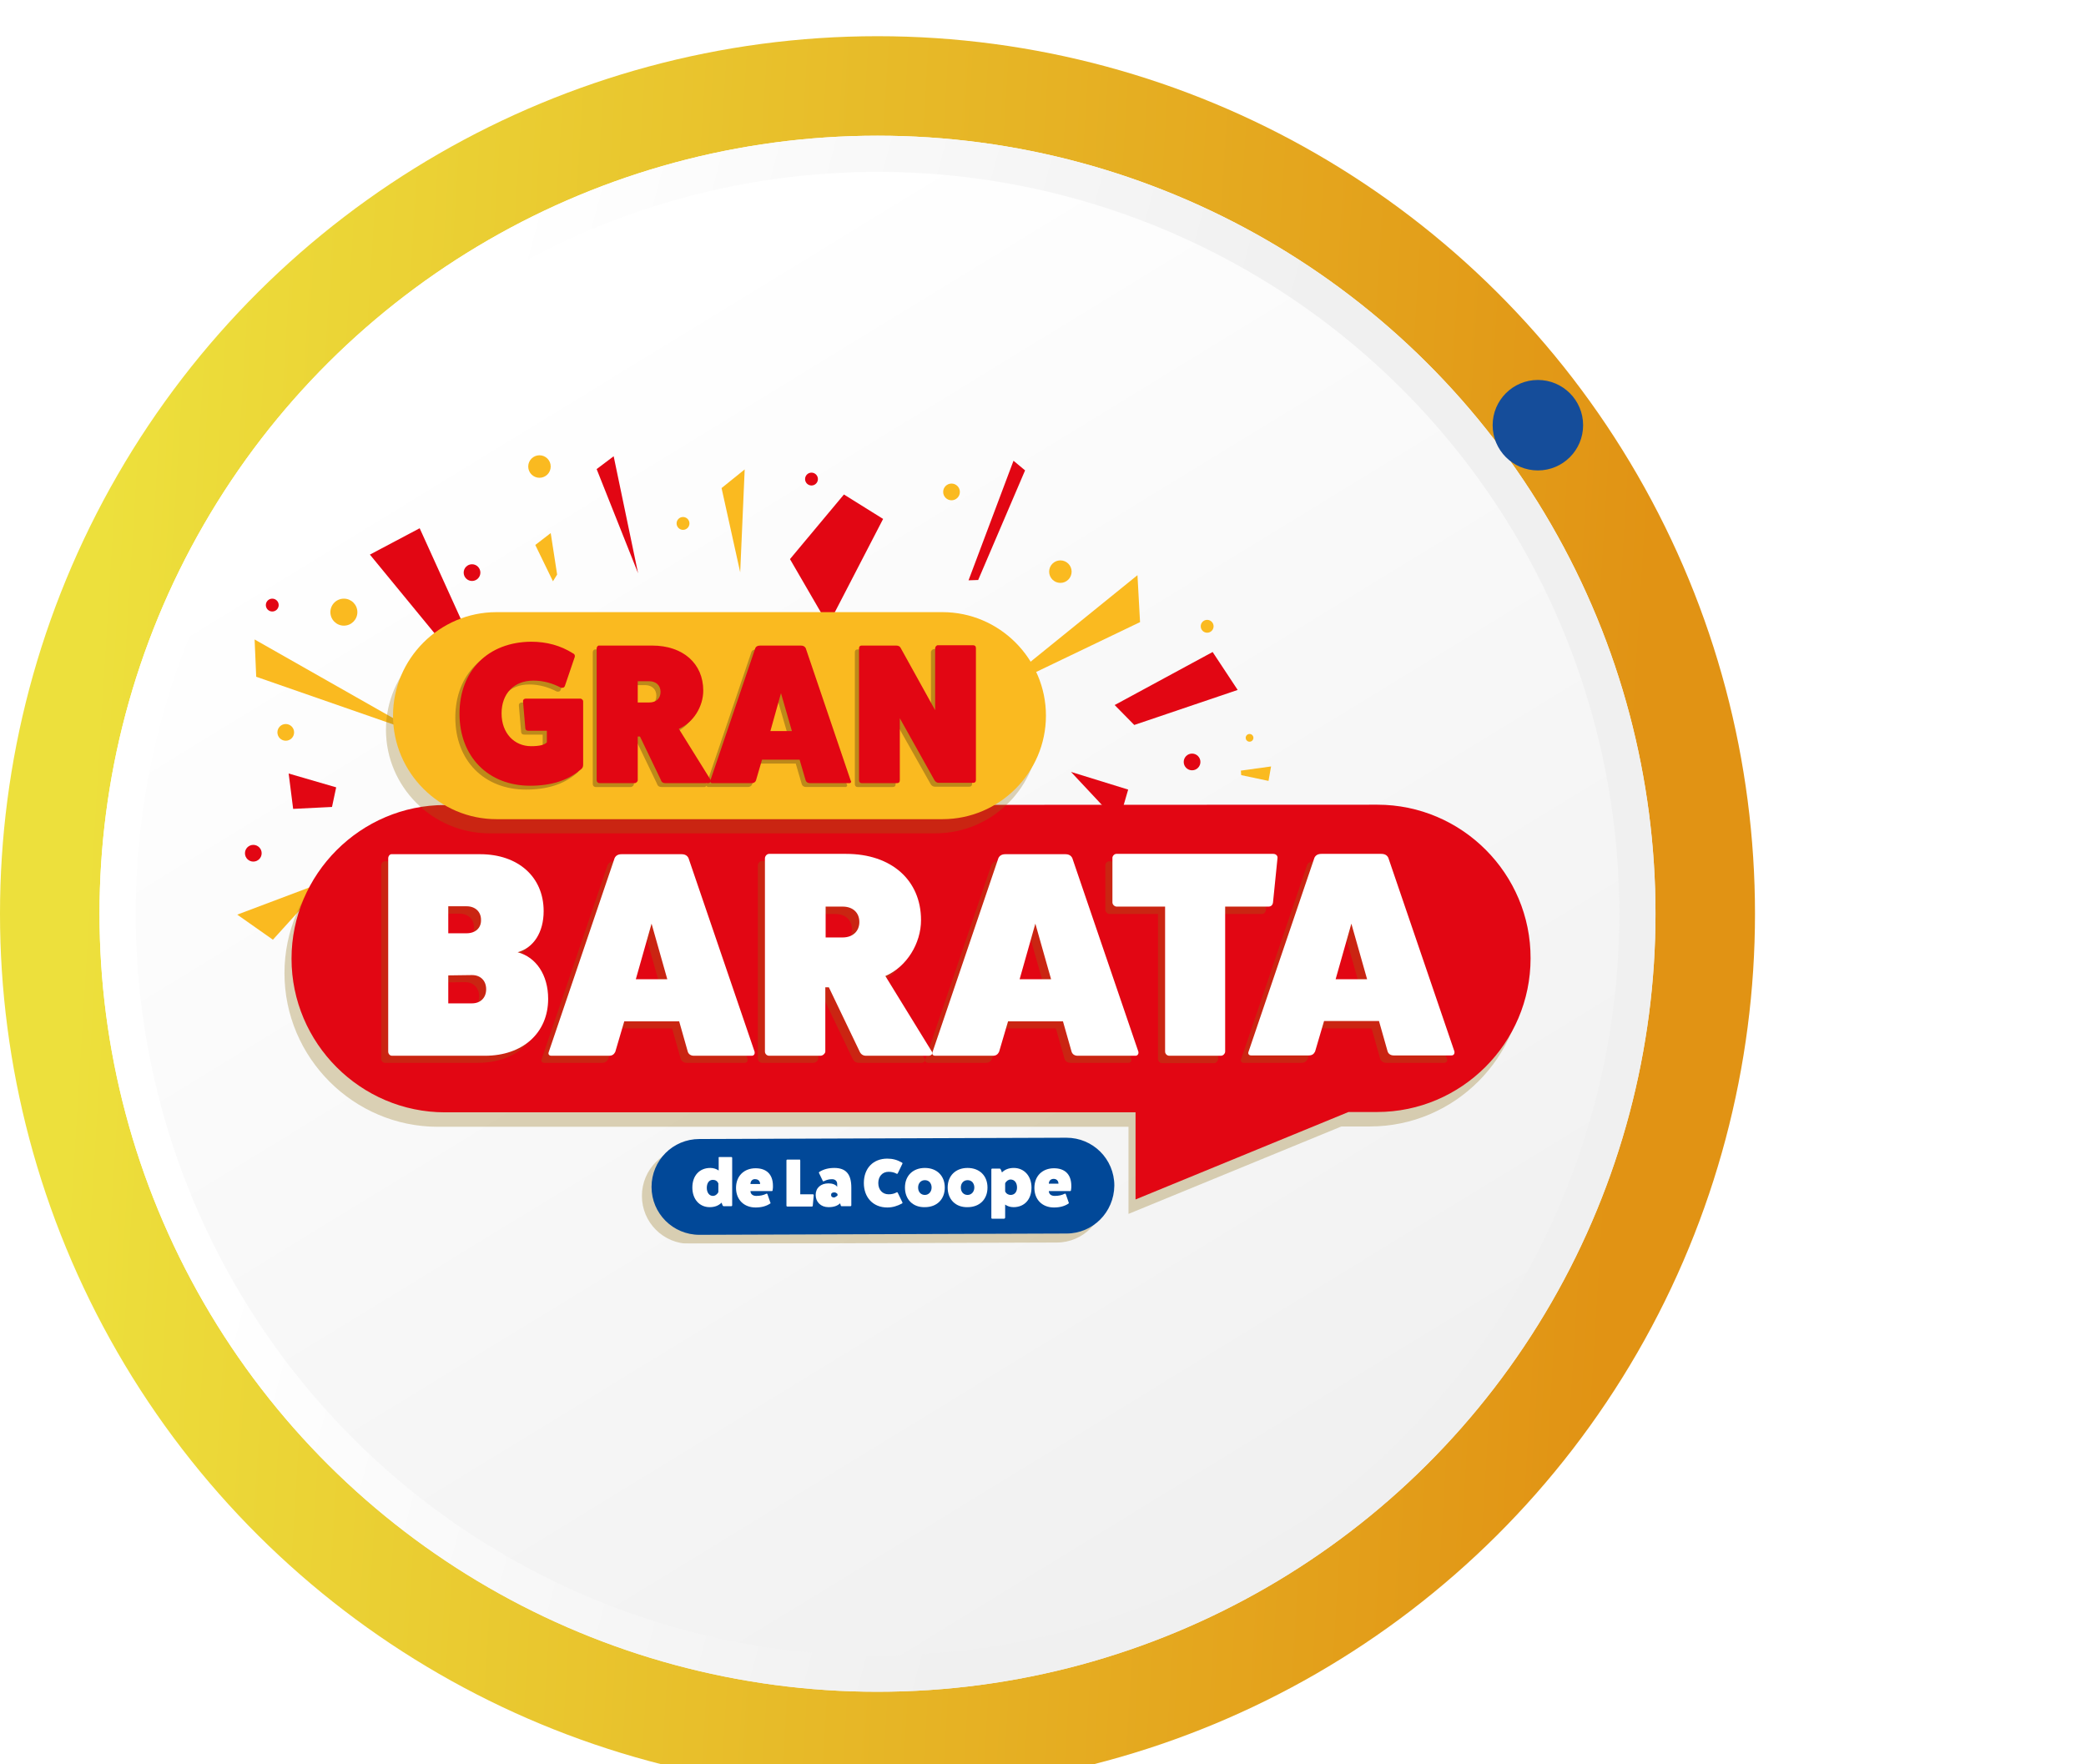 <svg width="188" height="159" viewBox="0 0 188 159" fill="none" xmlns="http://www.w3.org/2000/svg">
<g filter="url(#filter0_i_459_4881)">
<circle cx="79.084" cy="79.085" r="79.084" transform="rotate(-90 79.084 79.085)" fill="url(#paint0_linear_459_4881)"/>
</g>
<g filter="url(#filter1_d_459_4881)">
<circle cx="79.085" cy="79.085" r="70.116" transform="rotate(-90 79.085 79.085)" fill="url(#paint1_linear_459_4881)"/>
<circle cx="79.085" cy="79.085" r="68.486" transform="rotate(-90 79.085 79.085)" stroke="url(#paint2_linear_459_4881)" stroke-width="3.261"/>
</g>
<path d="M135.34 38.319L136.971 38.319" stroke="#154D9A" stroke-width="0.815"/>
<circle cx="138.601" cy="38.319" r="4.077" fill="#154D9A"/>
<g clip-path="url(#clip0_459_4881)">
<path d="M76.059 44.564L79.59 46.766L74.641 56.326L71.196 50.387L76.059 44.564Z" fill="#E20613"/>
<path d="M29.922 72.723L30.298 70.956L26.015 69.71L26.42 72.897L29.922 72.723Z" fill="#E20613"/>
<path d="M100.459 63.539L109.288 58.759L111.545 62.178L102.225 65.335L100.459 63.539Z" fill="#E20613"/>
<path d="M87.29 52.299L91.342 41.523L92.384 42.392L88.158 52.27L87.29 52.299Z" fill="#E20613"/>
<path d="M41.239 59.599L42.107 57.05L37.823 47.606L33.337 49.981L41.239 59.599Z" fill="#E20613"/>
<path d="M57.506 51.662L55.306 41.117L53.772 42.276L57.506 51.662Z" fill="#E20613"/>
<path d="M89.345 62.496L102.514 51.835L102.746 56.065L89.345 62.496Z" fill="#FABA20"/>
<path d="M66.71 51.575L65.031 43.985L67.115 42.305L66.71 51.575Z" fill="#FABA20"/>
<path d="M37.997 66.175L23.091 60.99L22.946 57.629L37.997 66.175Z" fill="#FABA20"/>
<path d="M96.523 69.565L101.675 71.158L100.807 74.142L96.523 69.565Z" fill="#E20613"/>
<path d="M29.372 79.415L21.383 82.427L24.596 84.687L29.372 79.415Z" fill="#FABA20"/>
<path d="M111.834 69.449L114.555 69.073L114.324 70.376L111.863 69.855L111.834 69.449Z" fill="#FABA20"/>
<path d="M49.835 52.386L48.243 49.112L49.633 48.041L50.211 51.778L49.835 52.386Z" fill="#FABA20"/>
<path d="M42.541 52.357C42.957 52.357 43.294 52.02 43.294 51.604C43.294 51.188 42.957 50.851 42.541 50.851C42.126 50.851 41.789 51.188 41.789 51.604C41.789 52.02 42.126 52.357 42.541 52.357Z" fill="#E20613"/>
<path d="M107.434 69.42C107.85 69.42 108.187 69.083 108.187 68.667C108.187 68.251 107.85 67.914 107.434 67.914C107.019 67.914 106.682 68.251 106.682 68.667C106.682 69.083 107.019 69.42 107.434 69.42Z" fill="#E20613"/>
<path d="M22.83 77.647C23.245 77.647 23.582 77.31 23.582 76.894C23.582 76.478 23.245 76.141 22.83 76.141C22.414 76.141 22.077 76.478 22.077 76.894C22.077 77.31 22.414 77.647 22.83 77.647Z" fill="#E20613"/>
<path d="M48.62 43.058C49.179 43.058 49.633 42.604 49.633 42.044C49.633 41.484 49.179 41.03 48.62 41.03C48.06 41.03 47.606 41.484 47.606 42.044C47.606 42.604 48.06 43.058 48.62 43.058Z" fill="#FABA20"/>
<path d="M95.567 52.531C96.127 52.531 96.58 52.077 96.58 51.517C96.58 50.957 96.127 50.503 95.567 50.503C95.008 50.503 94.554 50.957 94.554 51.517C94.554 52.077 95.008 52.531 95.567 52.531Z" fill="#FABA20"/>
<path d="M61.557 47.751C61.877 47.751 62.136 47.491 62.136 47.171C62.136 46.851 61.877 46.592 61.557 46.592C61.238 46.592 60.978 46.851 60.978 47.171C60.978 47.491 61.238 47.751 61.557 47.751Z" fill="#FABA20"/>
<path d="M108.795 57.021C109.114 57.021 109.374 56.762 109.374 56.442C109.374 56.122 109.114 55.862 108.795 55.862C108.475 55.862 108.216 56.122 108.216 56.442C108.216 56.762 108.475 57.021 108.795 57.021Z" fill="#FABA20"/>
<path d="M112.616 66.842C112.808 66.842 112.963 66.686 112.963 66.494C112.963 66.302 112.808 66.147 112.616 66.147C112.424 66.147 112.269 66.302 112.269 66.494C112.269 66.686 112.424 66.842 112.616 66.842Z" fill="#FABA20"/>
<path d="M73.135 43.753C73.455 43.753 73.714 43.494 73.714 43.174C73.714 42.854 73.455 42.594 73.135 42.594C72.816 42.594 72.557 42.854 72.557 43.174C72.557 43.494 72.816 43.753 73.135 43.753Z" fill="#E20613"/>
<path d="M24.538 55.109C24.858 55.109 25.117 54.85 25.117 54.53C25.117 54.21 24.858 53.951 24.538 53.951C24.218 53.951 23.959 54.21 23.959 54.53C23.959 54.85 24.218 55.109 24.538 55.109Z" fill="#E20613"/>
<path d="M25.753 66.755C26.169 66.755 26.506 66.418 26.506 66.002C26.506 65.586 26.169 65.249 25.753 65.249C25.338 65.249 25.001 65.586 25.001 66.002C25.001 66.418 25.338 66.755 25.753 66.755Z" fill="#FABA20"/>
<path d="M85.755 45.086C86.171 45.086 86.508 44.748 86.508 44.332C86.508 43.916 86.171 43.579 85.755 43.579C85.34 43.579 85.003 43.916 85.003 44.332C85.003 44.748 85.34 45.086 85.755 45.086Z" fill="#FABA20"/>
<path d="M30.992 56.384C31.663 56.384 32.208 55.839 32.208 55.167C32.208 54.495 31.663 53.951 30.992 53.951C30.321 53.951 29.776 54.495 29.776 55.167C29.776 55.839 30.321 56.384 30.992 56.384Z" fill="#FABA20"/>
<path opacity="0.3" d="M123.499 73.823L39.473 73.852C31.861 73.852 25.638 80.081 25.638 87.7C25.638 95.319 31.861 101.547 39.473 101.547H101.704V109.398L120.894 101.518H123.47C131.082 101.518 137.306 95.29 137.306 87.671C137.334 80.052 131.111 73.823 123.499 73.823Z" fill="#906F12"/>
<path d="M124.136 72.52L40.11 72.549C32.498 72.549 26.274 78.778 26.274 86.397C26.274 94.016 32.498 100.244 40.11 100.244H102.341V108.095L121.531 100.215H124.107C131.719 100.215 137.942 93.987 137.942 86.368C137.971 78.749 131.748 72.52 124.136 72.52Z" fill="#E20613"/>
<path opacity="0.3" d="M84.309 75.099H44.105C38.982 75.099 34.785 70.898 34.785 65.77C34.785 60.642 38.982 56.442 44.105 56.442H84.309C89.432 56.442 93.629 60.642 93.629 65.77C93.629 70.898 89.432 75.099 84.309 75.099Z" fill="#906F12"/>
<path d="M84.944 73.824H44.74C39.617 73.824 35.42 69.623 35.42 64.495C35.42 59.368 39.617 55.167 44.74 55.167H84.944C90.068 55.167 94.265 59.368 94.265 64.495C94.265 69.623 90.068 73.824 84.944 73.824Z" fill="#FABA20"/>
<g opacity="0.3">
<path d="M34.697 77.619H42.628C46.072 77.619 48.359 79.676 48.359 82.747C48.359 84.659 47.462 86.049 46.014 86.455C47.664 86.889 48.764 88.483 48.764 90.656C48.764 93.726 46.477 95.783 43.062 95.783H34.697C34.494 95.783 34.35 95.609 34.35 95.407V77.996C34.35 77.822 34.494 77.619 34.697 77.619ZM39.762 82.341V84.775H41.412C42.222 84.775 42.743 84.282 42.715 83.558C42.715 82.834 42.194 82.341 41.412 82.341H39.762ZM39.762 88.541V91.061H41.904C42.657 91.061 43.178 90.569 43.178 89.787C43.178 89.004 42.657 88.512 41.904 88.512L39.762 88.541Z" fill="#906F12"/>
<path d="M67.115 95.783H61.905C61.645 95.783 61.442 95.667 61.355 95.436L60.574 92.683H55.624L54.814 95.436C54.698 95.667 54.524 95.783 54.264 95.783H49.054C48.851 95.783 48.735 95.638 48.822 95.436L54.756 77.967C54.871 77.735 55.074 77.619 55.392 77.619H60.776C61.095 77.619 61.297 77.735 61.413 77.967L67.376 95.436C67.404 95.609 67.318 95.783 67.115 95.783ZM56.666 88.917H59.503L58.084 83.906L56.666 88.917Z" fill="#906F12"/>
<path d="M83.063 95.783H77.419C77.13 95.783 76.927 95.638 76.811 95.348L74.062 89.612H73.743V95.406C73.743 95.551 73.541 95.783 73.309 95.783H68.678C68.475 95.783 68.302 95.609 68.302 95.406V77.995C68.302 77.793 68.475 77.59 68.678 77.59H75.625C79.706 77.59 82.369 79.965 82.369 83.558C82.369 85.644 81.095 87.758 79.156 88.598L83.324 95.377C83.469 95.58 83.295 95.783 83.063 95.783ZM73.743 82.37V85.151H75.277C76.204 85.151 76.782 84.572 76.782 83.76C76.782 82.92 76.204 82.37 75.277 82.37H73.743Z" fill="#906F12"/>
<path d="M101.704 95.783H96.494C96.233 95.783 96.031 95.667 95.944 95.436L95.162 92.683H90.213L89.403 95.436C89.287 95.667 89.113 95.783 88.853 95.783H83.643C83.44 95.783 83.324 95.638 83.411 95.436L89.345 77.967C89.46 77.735 89.663 77.619 89.981 77.619H95.365C95.683 77.619 95.886 77.735 96.002 77.967L101.964 95.436C101.993 95.609 101.907 95.783 101.704 95.783ZM91.255 88.888H94.091L92.673 83.877L91.255 88.888Z" fill="#906F12"/>
<path d="M99.967 77.619H114.121C114.353 77.619 114.526 77.793 114.497 77.996L114.092 81.994C114.063 82.225 113.919 82.37 113.687 82.37H109.779V95.436C109.779 95.609 109.606 95.812 109.403 95.812H104.743C104.541 95.812 104.367 95.638 104.367 95.436V82.37H99.996C99.823 82.37 99.62 82.196 99.62 81.994V78.025C99.591 77.793 99.794 77.619 99.967 77.619Z" fill="#906F12"/>
<path d="M130.156 95.783H124.946C124.686 95.783 124.483 95.667 124.396 95.436L123.615 92.683H118.665L117.855 95.436C117.739 95.667 117.565 95.783 117.305 95.783H112.095C111.892 95.783 111.776 95.638 111.863 95.436L117.797 77.967C117.913 77.735 118.115 77.619 118.434 77.619H123.817C124.136 77.619 124.338 77.735 124.454 77.967L130.417 95.436C130.474 95.609 130.359 95.783 130.156 95.783ZM119.707 88.888H122.544L121.125 83.877L119.707 88.888Z" fill="#906F12"/>
</g>
<g opacity="0.3">
<path d="M47.057 63.307H51.919C52.064 63.307 52.18 63.452 52.18 63.539V69.275C52.18 69.449 52.122 69.594 51.948 69.71C50.79 70.695 49.285 71.158 47.404 71.158C43.641 71.158 41.036 68.551 41.036 64.669C41.036 60.787 43.612 58.209 47.491 58.18C48.909 58.18 50.154 58.527 51.254 59.223C51.398 59.281 51.456 59.396 51.427 59.541L50.53 62.178C50.472 62.322 50.356 62.351 50.183 62.322C49.401 61.917 48.591 61.685 47.693 61.685C45.928 61.685 44.828 62.873 44.828 64.64C44.828 66.407 45.986 67.595 47.491 67.595C48.243 67.595 48.706 67.479 48.909 67.247V66.204H47.259C47.086 66.204 46.999 66.146 46.97 66.001L46.767 63.626C46.738 63.423 46.854 63.307 47.057 63.307Z" fill="#2C140C"/>
<path d="M63.468 70.927H59.618C59.416 70.927 59.271 70.84 59.213 70.637L57.332 66.726H57.129V70.666C57.129 70.782 56.984 70.927 56.84 70.927H53.685C53.54 70.927 53.424 70.811 53.424 70.666V58.788C53.424 58.644 53.54 58.499 53.685 58.528H58.432C61.21 58.528 63.034 60.15 63.034 62.583C63.034 64.003 62.166 65.451 60.834 66.031L63.7 70.637C63.758 70.782 63.613 70.927 63.468 70.927ZM57.1 61.743V63.655H58.142C58.779 63.655 59.155 63.279 59.155 62.699C59.155 62.12 58.75 61.743 58.142 61.743H57.1Z" fill="#2C140C"/>
<path d="M76.203 70.926H72.643C72.469 70.926 72.325 70.84 72.267 70.695L71.717 68.812H68.33L67.78 70.695C67.722 70.84 67.578 70.926 67.404 70.926H63.844C63.699 70.926 63.641 70.811 63.67 70.695L67.723 58.759C67.78 58.614 67.925 58.527 68.157 58.527H71.833C72.064 58.527 72.18 58.614 72.267 58.759L76.319 70.695C76.406 70.782 76.319 70.926 76.203 70.926ZM69.054 66.204H70.993L70.009 62.815L69.054 66.204Z" fill="#2C140C"/>
<path d="M84.164 58.498H87.348C87.521 58.498 87.608 58.585 87.608 58.759V70.637C87.608 70.811 87.521 70.898 87.348 70.898H84.251C84.106 70.898 83.961 70.811 83.874 70.666L80.719 65.075V70.666C80.719 70.84 80.633 70.927 80.459 70.927H77.275C77.13 70.927 77.043 70.811 77.043 70.666V58.788C77.043 58.614 77.13 58.528 77.275 58.528H80.401C80.604 58.528 80.748 58.614 80.806 58.759L83.903 64.322V58.759C83.903 58.643 84.048 58.498 84.164 58.498Z" fill="#2C140C"/>
</g>
<path d="M35.335 76.981H43.265C46.71 76.981 48.996 79.038 48.996 82.109C48.996 84.021 48.099 85.412 46.652 85.817C48.302 86.252 49.402 87.845 49.402 90.018C49.402 93.088 47.115 95.145 43.7 95.145H35.335C35.132 95.145 34.987 94.972 34.987 94.769V77.358C34.987 77.155 35.132 76.952 35.335 76.981ZM40.4 81.674V84.108H42.05C42.86 84.108 43.381 83.615 43.352 82.891C43.352 82.167 42.831 81.674 42.05 81.674H40.4ZM40.4 87.903V90.423H42.542C43.294 90.423 43.815 89.931 43.815 89.149C43.815 88.366 43.294 87.874 42.542 87.874L40.4 87.903Z" fill="white"/>
<path d="M67.752 95.145H62.542C62.282 95.145 62.079 95.03 61.992 94.798L61.211 92.046H56.261L55.451 94.798C55.335 95.03 55.161 95.145 54.901 95.145H49.691C49.488 95.145 49.373 95.001 49.459 94.798L55.393 77.329C55.509 77.097 55.711 76.981 56.03 76.981H61.413C61.732 76.981 61.934 77.097 62.05 77.329L68.013 94.798C68.042 94.972 67.955 95.145 67.752 95.145ZM57.303 88.251H60.14L58.722 83.239L57.303 88.251Z" fill="white"/>
<path d="M83.701 95.145H78.057C77.767 95.145 77.565 95 77.449 94.711L74.699 88.975H74.381V94.769C74.381 94.913 74.178 95.145 73.947 95.145H69.316C69.113 95.145 68.939 94.971 68.939 94.769V77.358C68.939 77.155 69.113 76.952 69.316 76.952H76.262C80.344 76.952 83.007 79.328 83.007 82.92C83.007 85.006 81.733 87.121 79.794 87.961L83.962 94.74C84.135 94.942 83.933 95.145 83.701 95.145ZM74.41 81.703V84.484H75.944C76.87 84.484 77.449 83.905 77.449 83.094C77.449 82.254 76.87 81.703 75.944 81.703H74.41Z" fill="white"/>
<path d="M102.342 95.145H97.132C96.871 95.145 96.668 95.03 96.582 94.798L95.8 92.046H90.851L90.04 94.798C89.924 95.03 89.751 95.145 89.49 95.145H84.28C84.078 95.145 83.962 95.001 84.049 94.798L89.982 77.329C90.098 77.097 90.301 76.981 90.619 76.981H96.003C96.321 76.981 96.524 77.097 96.64 77.329L102.602 94.798C102.631 94.943 102.544 95.145 102.342 95.145ZM91.893 88.251H94.729L93.311 83.239L91.893 88.251Z" fill="white"/>
<path d="M100.605 76.952H114.758C114.99 76.952 115.164 77.126 115.135 77.329L114.729 81.327C114.7 81.558 114.556 81.703 114.324 81.703H110.417V94.769C110.417 94.942 110.243 95.145 110.04 95.145H105.38C105.178 95.145 105.004 94.971 105.004 94.769V81.703H100.633C100.46 81.703 100.257 81.529 100.257 81.327V77.358C100.228 77.155 100.431 76.952 100.605 76.952Z" fill="white"/>
<path d="M130.822 95.116H125.612C125.352 95.116 125.149 95 125.062 94.769L124.281 92.016H119.331L118.521 94.769C118.405 95 118.231 95.116 117.971 95.116H112.761C112.558 95.116 112.442 94.971 112.529 94.769L118.463 77.3C118.579 77.068 118.781 76.952 119.1 76.952H124.483C124.802 76.952 125.004 77.068 125.12 77.3L131.083 94.769C131.112 94.942 131.025 95.116 130.822 95.116ZM120.373 88.25H123.21L121.791 83.239L120.373 88.25Z" fill="white"/>
<path d="M47.433 62.96H52.295C52.44 62.96 52.556 63.105 52.556 63.191V68.927C52.556 69.101 52.498 69.246 52.324 69.362C51.166 70.347 49.661 70.811 47.78 70.811C44.017 70.811 41.412 68.203 41.412 64.321C41.412 60.439 43.988 57.861 47.867 57.832C49.285 57.832 50.53 58.18 51.63 58.875C51.774 58.933 51.832 59.049 51.803 59.194L50.906 61.83C50.848 61.975 50.732 62.004 50.559 61.975C49.777 61.569 48.967 61.337 48.069 61.337C46.304 61.337 45.204 62.525 45.204 64.292C45.204 66.088 46.362 67.247 47.867 67.247C48.619 67.247 49.082 67.131 49.285 66.9V65.857H47.635C47.462 65.857 47.375 65.799 47.346 65.654L47.143 63.278C47.114 63.076 47.201 62.96 47.433 62.96Z" fill="#E20613"/>
<path d="M63.815 70.579H59.966C59.763 70.579 59.618 70.492 59.56 70.289L57.679 66.378H57.476V70.318C57.476 70.434 57.332 70.579 57.187 70.579H54.032C53.887 70.579 53.772 70.463 53.772 70.318V58.44C53.772 58.295 53.887 58.151 54.032 58.179H58.779C61.557 58.179 63.381 59.802 63.381 62.235C63.381 63.655 62.513 65.103 61.181 65.683L64.047 70.289C64.105 70.434 63.989 70.579 63.815 70.579ZM57.476 61.395V63.307H58.518C59.155 63.307 59.531 62.931 59.531 62.351C59.531 61.772 59.126 61.395 58.518 61.395H57.476Z" fill="#E20613"/>
<path d="M76.551 70.579H72.991C72.817 70.579 72.672 70.492 72.615 70.347L72.064 68.464H68.678L68.128 70.347C68.07 70.492 67.925 70.579 67.752 70.579H64.192C64.047 70.579 63.989 70.463 64.018 70.347L68.07 58.411C68.128 58.267 68.273 58.18 68.504 58.18H72.18C72.412 58.18 72.528 58.267 72.615 58.411L76.667 70.347C76.754 70.434 76.696 70.579 76.551 70.579ZM69.431 65.886H71.37L70.386 62.467L69.431 65.886Z" fill="#E20613"/>
<path d="M84.511 58.15H87.695C87.868 58.15 87.955 58.237 87.955 58.411V70.289C87.955 70.463 87.868 70.549 87.695 70.549H84.598C84.453 70.549 84.308 70.463 84.221 70.318L81.095 64.727V70.318C81.095 70.492 81.008 70.578 80.835 70.578H77.651C77.506 70.578 77.419 70.463 77.419 70.318V58.44C77.419 58.266 77.506 58.179 77.651 58.179H80.777C80.98 58.179 81.124 58.266 81.182 58.411L84.279 64.002V58.44C84.279 58.295 84.395 58.15 84.511 58.15Z" fill="#E20613"/>
<g opacity="0.3">
<path d="M95.249 111.977L62.165 112.093C59.792 112.093 57.852 110.181 57.852 107.776C57.852 105.401 59.763 103.46 62.165 103.46L95.249 103.344C97.622 103.344 99.561 105.256 99.561 107.66C99.533 110.036 97.622 111.977 95.249 111.977Z" fill="#906F12"/>
</g>
<path d="M96.117 111.166L63.033 111.282C60.66 111.282 58.72 109.37 58.72 106.965C58.72 104.59 60.63 102.649 63.033 102.649L96.117 102.533C98.49 102.533 100.429 104.445 100.429 106.849C100.4 109.254 98.49 111.166 96.117 111.166Z" fill="#014898"/>
<path d="M64.829 104.271H65.9C65.958 104.271 65.987 104.3 65.987 104.358V108.616C65.987 108.674 65.958 108.703 65.9 108.703H65.205C65.176 108.703 65.147 108.674 65.118 108.616L65.031 108.385C64.771 108.645 64.424 108.79 63.961 108.79C63.034 108.79 62.398 108.066 62.398 107.023C62.398 105.951 63.034 105.256 64.018 105.256C64.308 105.256 64.568 105.343 64.771 105.488V104.358C64.742 104.329 64.771 104.271 64.829 104.271ZM64.25 106.328C63.903 106.328 63.7 106.618 63.7 107.052C63.7 107.487 63.931 107.776 64.25 107.776C64.453 107.776 64.655 107.631 64.742 107.429V106.647C64.655 106.444 64.481 106.328 64.25 106.328Z" fill="white"/>
<path d="M69.402 108.471C69.054 108.703 68.62 108.819 68.099 108.819C67.057 108.819 66.334 108.124 66.334 107.052C66.334 105.98 67.057 105.285 68.099 105.285C69.025 105.285 69.662 105.777 69.662 106.878C69.662 106.994 69.662 107.11 69.633 107.255C69.633 107.313 69.604 107.342 69.546 107.342H67.636C67.636 107.602 67.839 107.776 68.157 107.776C68.504 107.776 68.794 107.718 69.083 107.573H69.112C69.141 107.573 69.141 107.602 69.17 107.631L69.431 108.384C69.46 108.413 69.46 108.442 69.402 108.471ZM67.636 106.704H68.504C68.504 106.443 68.331 106.27 68.07 106.27C67.839 106.241 67.636 106.414 67.636 106.704Z" fill="white"/>
<path d="M72.123 104.59V107.632H73.252C73.31 107.632 73.339 107.661 73.339 107.718L73.252 108.646C73.252 108.703 73.223 108.732 73.165 108.732H70.965C70.907 108.732 70.878 108.703 70.878 108.646V104.59C70.878 104.532 70.907 104.503 70.965 104.503H72.065C72.094 104.474 72.123 104.532 72.123 104.59Z" fill="white"/>
<path d="M73.859 105.603C74.236 105.372 74.67 105.256 75.191 105.256C76.233 105.256 76.725 105.806 76.725 107.023V108.616C76.725 108.674 76.696 108.703 76.638 108.703H75.857C75.799 108.703 75.77 108.674 75.77 108.616L75.712 108.443C75.48 108.674 75.133 108.79 74.67 108.79C73.975 108.79 73.512 108.327 73.512 107.689C73.512 107.052 73.975 106.646 74.67 106.646C75.017 106.646 75.336 106.762 75.451 106.965V106.704C75.451 106.444 75.278 106.27 74.988 106.27C74.728 106.27 74.496 106.328 74.265 106.444C74.207 106.473 74.178 106.473 74.149 106.415L73.802 105.69C73.802 105.69 73.802 105.632 73.859 105.603ZM75.48 107.747V107.602C75.365 107.487 75.278 107.458 75.191 107.458C74.988 107.458 74.901 107.544 74.901 107.689C74.901 107.834 74.988 107.921 75.191 107.921C75.278 107.892 75.365 107.834 75.48 107.747Z" fill="white"/>
<path d="M79.967 108.819C78.693 108.819 77.854 107.921 77.854 106.617C77.854 105.285 78.693 104.416 79.967 104.416C80.459 104.416 80.864 104.531 81.269 104.763C81.327 104.792 81.356 104.821 81.327 104.879L80.922 105.719C80.893 105.777 80.864 105.806 80.806 105.777C80.604 105.661 80.372 105.603 80.083 105.603C79.533 105.603 79.156 106.009 79.156 106.617C79.156 107.226 79.533 107.631 80.083 107.631C80.372 107.631 80.604 107.573 80.806 107.457C80.864 107.428 80.893 107.457 80.922 107.515L81.327 108.355C81.356 108.413 81.327 108.442 81.269 108.471C80.893 108.674 80.459 108.819 79.967 108.819Z" fill="white"/>
<path d="M81.559 107.023C81.559 105.951 82.282 105.256 83.353 105.256C84.424 105.256 85.148 105.951 85.148 107.023C85.148 108.095 84.424 108.79 83.353 108.79C82.282 108.819 81.559 108.095 81.559 107.023ZM83.787 106.531C83.671 106.415 83.527 106.357 83.353 106.357C83.006 106.357 82.745 106.617 82.745 107.023C82.745 107.429 83.006 107.689 83.353 107.689C83.701 107.689 83.961 107.4 83.961 107.023C83.961 106.82 83.903 106.675 83.787 106.531Z" fill="white"/>
<path d="M85.408 107.023C85.408 105.951 86.132 105.256 87.203 105.256C88.274 105.256 88.997 105.951 88.997 107.023C88.997 108.095 88.274 108.79 87.203 108.79C86.132 108.819 85.408 108.095 85.408 107.023ZM87.637 106.531C87.521 106.415 87.376 106.357 87.203 106.357C86.855 106.357 86.595 106.617 86.595 107.023C86.595 107.429 86.855 107.689 87.203 107.689C87.55 107.689 87.811 107.4 87.811 107.023C87.811 106.82 87.753 106.675 87.637 106.531Z" fill="white"/>
<path d="M90.213 105.43L90.3 105.661C90.56 105.401 90.908 105.256 91.371 105.256C92.297 105.256 92.963 105.98 92.963 107.023C92.963 108.095 92.326 108.79 91.342 108.79C91.052 108.79 90.792 108.703 90.589 108.558V109.746C90.589 109.775 90.531 109.833 90.502 109.833H89.432C89.374 109.833 89.345 109.804 89.345 109.746V105.401C89.345 105.343 89.374 105.314 89.432 105.314H90.126C90.155 105.343 90.184 105.372 90.213 105.43ZM91.081 107.689C91.429 107.689 91.66 107.429 91.66 107.023C91.66 106.588 91.429 106.299 91.081 106.299C90.879 106.299 90.676 106.444 90.589 106.646V107.371C90.676 107.573 90.879 107.689 91.081 107.689Z" fill="white"/>
<path d="M96.292 108.471C95.944 108.703 95.51 108.819 94.989 108.819C93.947 108.819 93.224 108.124 93.224 107.052C93.224 105.98 93.947 105.285 94.989 105.285C95.915 105.285 96.552 105.777 96.552 106.878C96.552 106.994 96.552 107.11 96.523 107.255C96.523 107.313 96.494 107.342 96.436 107.342H94.526C94.526 107.602 94.729 107.776 95.047 107.776C95.394 107.776 95.684 107.718 95.973 107.573H96.002C96.031 107.573 96.031 107.602 96.06 107.631L96.321 108.384C96.35 108.413 96.321 108.442 96.292 108.471ZM94.526 106.675H95.394C95.394 106.414 95.221 106.241 94.96 106.241C94.7 106.241 94.526 106.414 94.526 106.675Z" fill="white"/>
</g>
<defs>
<filter id="filter0_i_459_4881" x="0" y="0" width="158.169" height="161.43" filterUnits="userSpaceOnUse" color-interpolation-filters="sRGB">
<feFlood flood-opacity="0" result="BackgroundImageFix"/>
<feBlend mode="normal" in="SourceGraphic" in2="BackgroundImageFix" result="shape"/>
<feColorMatrix in="SourceAlpha" type="matrix" values="0 0 0 0 0 0 0 0 0 0 0 0 0 0 0 0 0 0 127 0" result="hardAlpha"/>
<feOffset dy="3.261"/>
<feGaussianBlur stdDeviation="1.631"/>
<feComposite in2="hardAlpha" operator="arithmetic" k2="-1" k3="1"/>
<feColorMatrix type="matrix" values="0 0 0 0 0 0 0 0 0 0 0 0 0 0 0 0 0 0 0.25 0"/>
<feBlend mode="normal" in2="shape" result="effect1_innerShadow_459_4881"/>
</filter>
<filter id="filter1_d_459_4881" x="5.708" y="8.968" width="146.755" height="146.755" filterUnits="userSpaceOnUse" color-interpolation-filters="sRGB">
<feFlood flood-opacity="0" result="BackgroundImageFix"/>
<feColorMatrix in="SourceAlpha" type="matrix" values="0 0 0 0 0 0 0 0 0 0 0 0 0 0 0 0 0 0 127 0" result="hardAlpha"/>
<feOffset dy="3.261"/>
<feGaussianBlur stdDeviation="1.631"/>
<feComposite in2="hardAlpha" operator="out"/>
<feColorMatrix type="matrix" values="0 0 0 0 0 0 0 0 0 0 0 0 0 0 0 0 0 0 0.25 0"/>
<feBlend mode="normal" in2="BackgroundImageFix" result="effect1_dropShadow_459_4881"/>
<feBlend mode="normal" in="SourceGraphic" in2="effect1_dropShadow_459_4881" result="shape"/>
</filter>
<linearGradient id="paint0_linear_459_4881" x1="6.12035e-06" y1="-3.261" x2="-9.443" y2="150.309" gradientUnits="userSpaceOnUse">
<stop offset="0.036" stop-color="#EDE03C"/>
<stop offset="0.943" stop-color="#E19314"/>
</linearGradient>
<linearGradient id="paint1_linear_459_4881" x1="88.12" y1="-17.194" x2="-21.844" y2="50.112" gradientUnits="userSpaceOnUse">
<stop stop-color="white"/>
<stop offset="1" stop-color="#F0F0F0"/>
</linearGradient>
<linearGradient id="paint2_linear_459_4881" x1="117.688" y1="114.143" x2="139.694" y2="32.986" gradientUnits="userSpaceOnUse">
<stop stop-color="#F0F0F0"/>
<stop offset="0.856" stop-color="white"/>
</linearGradient>
<clipPath id="clip0_459_4881">
<rect width="116.588" height="71.034" fill="white" transform="translate(21.383 41.03)"/>
</clipPath>
</defs>
</svg>
